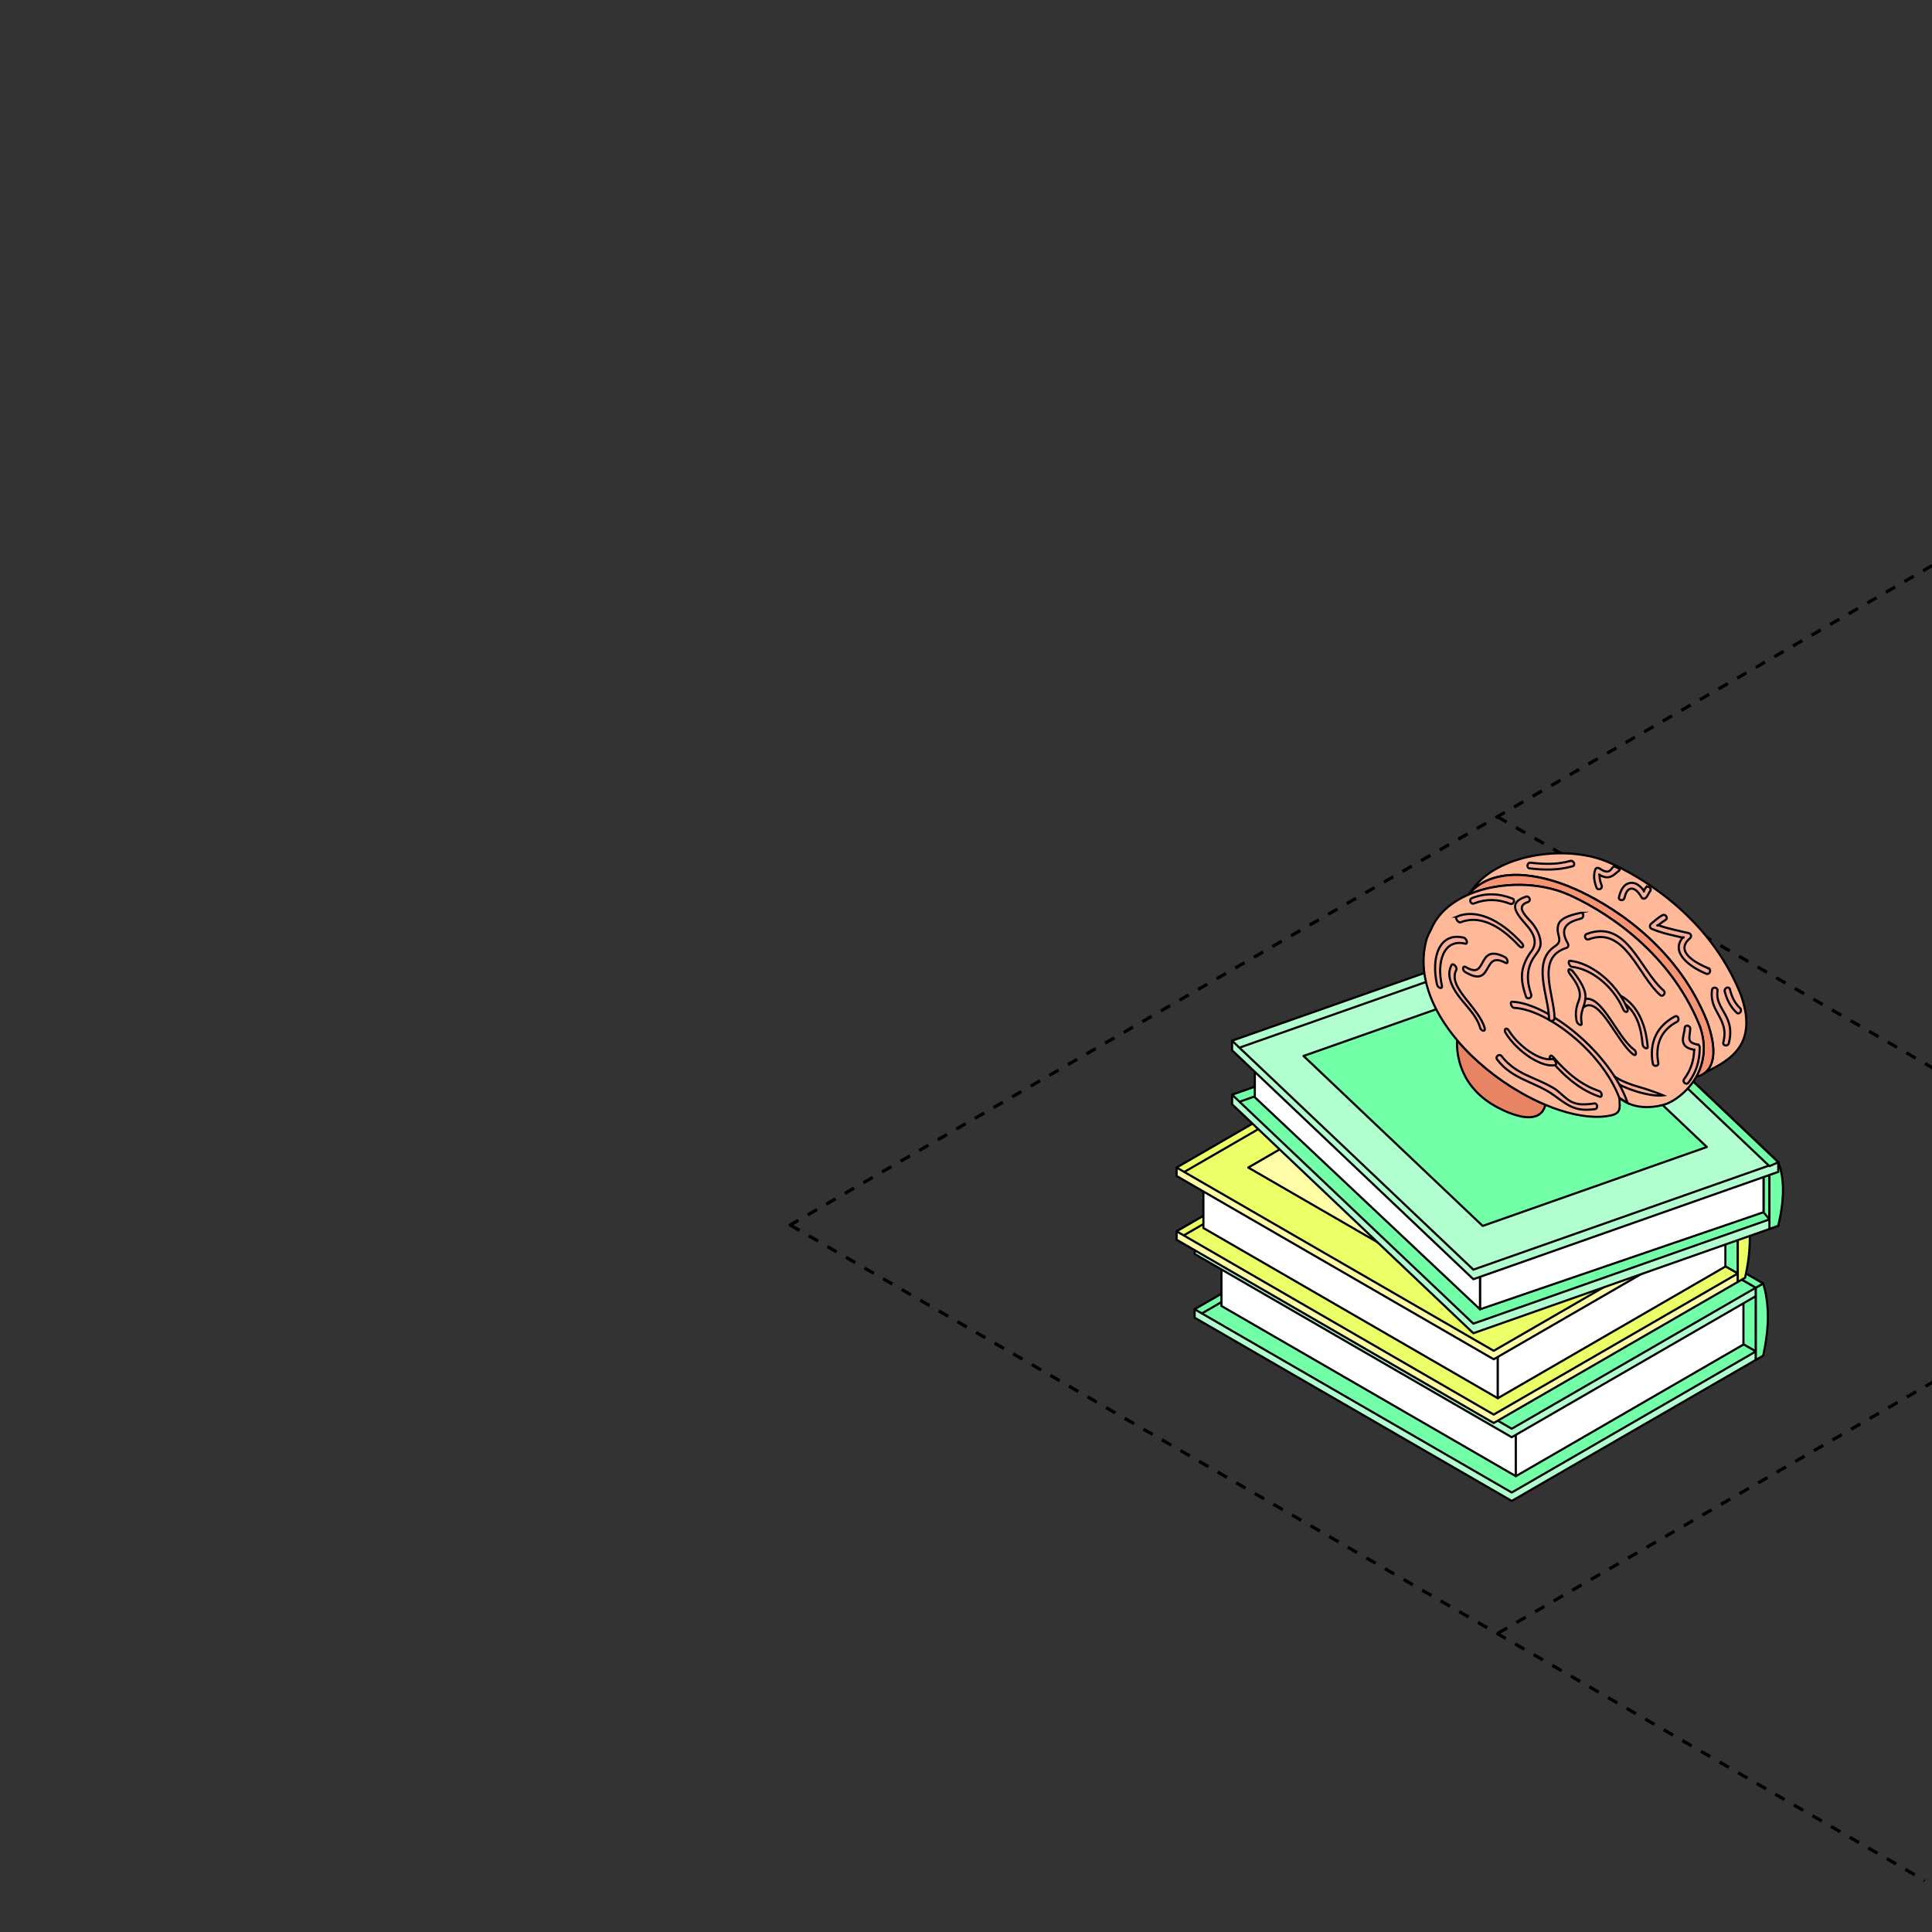 <?xml version="1.0" encoding="UTF-8"?> <svg xmlns="http://www.w3.org/2000/svg" width="360" height="360" viewBox="0 0 360 360" fill="none"><rect x="0" y="0" width="360" height="360" fill="#333333" stroke="none"/><g clip-path="url(#clip0_7047_22800)"><path d="M147.237 228.264L542.715 456.768" stroke="black" stroke-width="0.6" stroke-linejoin="round" stroke-dasharray="2 2"></path><path d="M279.008 152.188L674.24 380.275" stroke="black" stroke-width="0.6" stroke-linejoin="round" stroke-dasharray="2 2"></path><path d="M279.109 304.328L674.31 76.078" stroke="black" stroke-width="0.6" stroke-linejoin="round" stroke-dasharray="2 2"></path><path d="M147.031 228.383L542.537 -0.001" stroke="black" stroke-width="0.6" stroke-linejoin="round" stroke-dasharray="2 2"></path><path d="M320.402 239.945H327.175V251.823H320.402V239.945Z" fill="#72FFA8" stroke="black" stroke-width="0.4" stroke-miterlimit="10" stroke-linecap="round" stroke-linejoin="round"></path><path d="M327.175 253.391L281.69 279.678L222.604 245.529V243.955L268.088 219.242L327.175 251.817V253.391Z" fill="#B1FFCF" stroke="black" stroke-width="0.4" stroke-miterlimit="10" stroke-linecap="round" stroke-linejoin="round"></path><path d="M327.175 251.82L281.69 278.109L222.604 243.959L268.088 217.672L327.175 251.82Z" fill="#72FFA8" stroke="black" stroke-width="0.4" stroke-miterlimit="10" stroke-linecap="round" stroke-linejoin="round"></path><path d="M223.971 244.723L227.466 242.703" stroke="black" stroke-width="0.4" stroke-miterlimit="10" stroke-linecap="round" stroke-linejoin="round"></path><path d="M227.598 243.348L282.455 275.065L282.457 263.537L227.598 231.82V243.348Z" fill="white" stroke="black" stroke-width="0.4" stroke-miterlimit="10" stroke-linecap="round" stroke-linejoin="round"></path><path d="M282.455 275.066L324.863 250.535V238.672L282.455 263.206V275.066Z" fill="white" stroke="black" stroke-width="0.4" stroke-miterlimit="10" stroke-linecap="round" stroke-linejoin="round"></path><path d="M327.175 241.516L281.69 267.805L222.604 233.654V232.082L268.088 207.367L327.175 239.944V241.516Z" fill="#B1FFCF" stroke="black" stroke-width="0.4" stroke-miterlimit="10" stroke-linecap="round" stroke-linejoin="round"></path><path d="M327.175 239.94L281.69 266.227L222.604 232.078L268.088 205.789L327.175 239.94Z" fill="#72FFA8" stroke="black" stroke-width="0.4" stroke-miterlimit="10" stroke-linecap="round" stroke-linejoin="round"></path><path d="M313.821 239.94L268.089 213.508L235.957 232.078L281.691 258.51L313.821 239.94Z" fill="#72FFA8" stroke="black" stroke-width="0.4" stroke-miterlimit="10" stroke-linecap="round" stroke-linejoin="round"></path><path d="M328.537 252.608L327.175 253.395V239.943L328.537 239.156C329.657 242.75 329.755 247.159 328.537 252.608Z" fill="#72FFA8" stroke="black" stroke-width="0.4" stroke-miterlimit="10" stroke-linecap="round" stroke-linejoin="round"></path><path d="M268.088 205.795L327.175 239.945L328.536 239.158L269.45 205.008L268.088 205.795Z" fill="#72FFA8" stroke="black" stroke-width="0.4" stroke-miterlimit="10" stroke-linecap="round" stroke-linejoin="round"></path><path d="M317.04 225.414H323.813V237.294H317.04V225.414Z" fill="#72FFA8" stroke="black" stroke-width="0.4" stroke-miterlimit="10" stroke-linecap="round" stroke-linejoin="round"></path><path d="M323.813 238.87L278.33 265.157L219.244 231.008V229.434L264.726 204.719L323.813 237.296V238.87Z" fill="#FFFEA7" stroke="black" stroke-width="0.4" stroke-miterlimit="10" stroke-linecap="round" stroke-linejoin="round"></path><path d="M323.813 237.297L278.33 263.584L219.244 229.435L264.726 203.148L323.813 237.297Z" fill="#EBFF66" stroke="black" stroke-width="0.4" stroke-miterlimit="10" stroke-linecap="round" stroke-linejoin="round"></path><path d="M220.592 230.19L224.056 228.188" stroke="black" stroke-width="0.4" stroke-miterlimit="10" stroke-linecap="round" stroke-linejoin="round"></path><path d="M224.236 228.825L279.096 260.542V249.014L224.236 217.297V228.825Z" fill="white" stroke="black" stroke-width="0.4" stroke-miterlimit="10" stroke-linecap="round" stroke-linejoin="round"></path><path d="M279.095 260.537L321.501 236.003V224.141L279.095 248.674V260.537Z" fill="white" stroke="black" stroke-width="0.4" stroke-miterlimit="10" stroke-linecap="round" stroke-linejoin="round"></path><path d="M323.813 226.993L278.33 253.282L219.244 219.131V217.559L264.726 192.844L323.813 225.421V226.993Z" fill="#FFFEA7" stroke="black" stroke-width="0.4" stroke-miterlimit="10" stroke-linecap="round" stroke-linejoin="round"></path><path d="M323.813 225.416L278.33 251.703L219.244 217.555L264.726 191.266L323.813 225.416Z" fill="#EBFF66" stroke="black" stroke-width="0.4" stroke-miterlimit="10" stroke-linecap="round" stroke-linejoin="round"></path><path d="M220.722 218.345L234.295 210.5" stroke="black" stroke-width="0.4" stroke-miterlimit="10" stroke-linecap="round" stroke-linejoin="round"></path><path d="M310.461 225.416L264.729 198.984L232.597 217.557L278.329 243.987L310.461 225.416Z" fill="#FFFEA7" stroke="black" stroke-width="0.4" stroke-miterlimit="10" stroke-linecap="round" stroke-linejoin="round"></path><path d="M325.174 238.085L323.813 238.872V225.42L325.174 224.633C326.297 228.227 326.395 232.633 325.174 238.085Z" fill="#EBFF66" stroke="black" stroke-width="0.4" stroke-miterlimit="10" stroke-linecap="round" stroke-linejoin="round"></path><path d="M264.727 191.264L323.813 225.414L325.175 224.627L266.088 190.477L264.727 191.264Z" fill="#72FFA8" stroke="black" stroke-width="0.4" stroke-miterlimit="10" stroke-linecap="round" stroke-linejoin="round"></path><path d="M274.538 248.426L331.353 228.424V226.639L286.397 185.766L229.582 203.984V205.769L274.538 248.426Z" fill="#B1FFCF" stroke="black" stroke-width="0.4" stroke-miterlimit="10" stroke-linecap="round" stroke-linejoin="round"></path><path d="M274.538 246.642L331.353 226.641L286.397 183.984L229.582 203.986L274.538 246.642Z" fill="#72FFA8" stroke="black" stroke-width="0.4" stroke-miterlimit="10" stroke-linecap="round" stroke-linejoin="round"></path><path d="M233.583 204.375L231.049 205.267" stroke="black" stroke-width="0.4" stroke-miterlimit="10" stroke-linecap="round" stroke-linejoin="round"></path><path d="M328.607 218.336H329.71V227.221L328.607 225.884V218.336Z" fill="#72FFA8" stroke="black" stroke-width="0.4" stroke-miterlimit="10" stroke-linecap="round" stroke-linejoin="round"></path><path d="M275.774 243.974L328.607 225.879V214.289L275.774 231.757V243.974Z" fill="white" stroke="black" stroke-width="0.4" stroke-miterlimit="10" stroke-linecap="round" stroke-linejoin="round"></path><path d="M233.811 204.451L275.773 243.972V231.755L233.847 192.438L233.811 204.451Z" fill="white" stroke="black" stroke-width="0.4" stroke-miterlimit="10" stroke-linecap="round" stroke-linejoin="round"></path><path d="M329.71 228.998L331.355 228.401C332.446 223.769 332.604 219.727 331.355 216.57L329.71 217.298V228.998Z" fill="#72FFA8" stroke="black" stroke-width="0.4" stroke-miterlimit="10" stroke-linecap="round" stroke-linejoin="round"></path><path d="M274.538 238.363L331.353 218.362V216.577L286.397 175.703L229.582 193.922V195.705L274.538 238.363Z" fill="#B1FFCF" stroke="black" stroke-width="0.4" stroke-miterlimit="10" stroke-linecap="round" stroke-linejoin="round"></path><path d="M229.58 193.922L274.536 236.581L329.6 217.197L331.36 216.572L286.404 173.914L284.671 174.526L229.58 193.922Z" fill="#B1FFCF" stroke="black" stroke-width="0.4" stroke-miterlimit="10" stroke-linecap="round" stroke-linejoin="round"></path><path d="M285.852 175.883L284.713 176.285L231.008 195.193" stroke="black" stroke-width="0.4" stroke-miterlimit="10" stroke-linecap="round" stroke-linejoin="round"></path><path d="M318.05 213.729L284.669 182.055L242.894 196.763L276.272 228.435L318.05 213.729Z" fill="#72FFA8" stroke="black" stroke-width="0.4" stroke-miterlimit="10" stroke-linecap="round" stroke-linejoin="round"></path><path d="M284.671 174.526L329.6 217.197L329.713 217.298L331.36 216.572L286.404 173.914L284.671 174.526Z" fill="#72FFA8" stroke="black" stroke-width="0.4" stroke-miterlimit="10" stroke-linecap="round" stroke-linejoin="round"></path><path d="M299.792 160.7C291.992 157.237 278.562 159.061 274.059 166.203C278.511 161.53 286.536 162.576 293.507 165.67C298.983 168.098 312.137 175.414 318.074 190.292C319.947 195.528 319.374 198.449 317.777 199.801C317.777 199.801 317.777 199.801 317.787 199.801C322.588 197.475 327.644 194.483 324.359 185.313C318.411 170.435 305.258 163.119 299.792 160.69V160.7Z" fill="#FFB999" stroke="black" stroke-width="0.4" stroke-miterlimit="10" stroke-linecap="round"></path><path d="M273.854 166.592C273.926 166.469 273.977 166.326 274.059 166.203C273.895 166.367 273.731 166.531 273.588 166.715C273.68 166.674 273.762 166.633 273.854 166.592Z" fill="#9A6351" stroke="black" stroke-width="0.4" stroke-miterlimit="10" stroke-linecap="round"></path><path d="M293.508 165.681C286.537 162.586 278.512 161.541 274.059 166.213C273.977 166.336 273.926 166.469 273.854 166.603C279.495 164.246 286.926 164.348 292.198 166.685C297.674 169.113 310.827 176.429 316.764 191.307C317.818 194.473 317.562 197.168 316.682 199.351C316.498 199.812 316.283 200.242 316.058 200.652C316.703 200.519 317.296 200.232 317.788 199.812C319.384 198.459 319.958 195.539 318.084 190.303C312.137 175.425 298.984 168.109 293.518 165.681H293.508Z" fill="#F69474" stroke="black" stroke-width="0.4" stroke-miterlimit="10" stroke-linecap="round"></path><path d="M271.5 193.797C271.388 196.328 271.899 202.629 279.177 206.421C280.539 207.128 281.685 207.579 282.698 207.855C286.005 208.777 287.571 207.66 287.949 205.847C286.414 205.201 284.858 204.423 283.323 203.541C278.962 201.031 274.765 197.66 271.5 193.797Z" fill="#E68464" stroke="black" stroke-width="0.4" stroke-miterlimit="10" stroke-linecap="round"></path><path d="M292.187 166.684C286.926 164.348 279.484 164.246 273.844 166.602C273.752 166.643 273.67 166.684 273.578 166.725C270.425 168.098 267.856 170.26 266.628 173.263C266.361 173.724 266.116 174.226 265.901 174.779C263.935 181.306 266.679 188.079 271.5 193.807C274.755 197.67 278.962 201.051 283.323 203.551C284.858 204.433 286.414 205.211 287.949 205.857C288.86 206.246 289.771 206.595 290.672 206.881C294.306 208.06 297.714 208.449 300.417 207.783C302.239 207.322 301.768 205.908 301.737 204.545C304.132 206.615 307.521 206.584 310.202 205.795C311.687 205.365 314.399 203.592 316.068 200.652C316.303 200.242 316.508 199.811 316.692 199.35C317.572 197.168 317.838 194.473 316.774 191.307C310.827 176.429 297.673 169.113 292.207 166.684H292.187Z" fill="#FFB999" stroke="black" stroke-width="0.4" stroke-miterlimit="10" stroke-linecap="round"></path><path d="M315.689 195.6C315.843 195.631 315.986 195.652 316.129 195.682C315.986 195.529 315.843 195.365 315.699 195.211C315.699 195.344 315.699 195.467 315.699 195.6H315.689Z" fill="#9A6351" stroke="black" stroke-width="0.4" stroke-miterlimit="10" stroke-linecap="round"></path><path d="M313.55 174.706C313.867 174.778 314.185 174.86 314.512 174.932C314.44 174.614 314.358 174.286 314.287 173.969C313.99 174.215 313.755 174.46 313.56 174.696L313.55 174.706Z" fill="#9A6351" stroke="black" stroke-width="0.4" stroke-miterlimit="10" stroke-linecap="round"></path><path d="M308.279 173.008C308.514 172.803 308.749 172.598 308.995 172.404C308.719 172.301 308.453 172.199 308.187 172.086C308.217 172.393 308.258 172.701 308.289 173.008H308.279Z" fill="#9A6351" stroke="black" stroke-width="0.4" stroke-miterlimit="10" stroke-linecap="round"></path><path d="M305.903 166.573C306.179 166.573 306.445 166.573 306.722 166.584C306.599 166.379 306.456 166.174 306.302 165.969C306.19 166.184 306.077 166.399 305.903 166.573Z" fill="#9A6351" stroke="black" stroke-width="0.4" stroke-miterlimit="10" stroke-linecap="round"></path><path d="M298.072 163.058C298.093 162.863 298.134 162.658 298.195 162.453C297.929 162.525 297.663 162.586 297.397 162.658C297.612 162.802 297.837 162.935 298.062 163.058H298.072Z" fill="#9A6351" stroke="black" stroke-width="0.4" stroke-miterlimit="10" stroke-linecap="round"></path><path d="M297.939 203.283C294.899 202.268 292.115 200.147 289.412 196.95C288.88 196.315 288.501 197.032 289.034 197.657C291.879 201.008 294.858 203.283 298.062 204.348C298.655 204.543 298.543 203.477 297.949 203.283H297.939Z" fill="#FBAE95" stroke="black" stroke-width="0.4" stroke-miterlimit="10" stroke-linecap="round"></path><path d="M304.44 195.55C300.97 192.927 298.042 183.961 294.408 186.574C294.019 186.85 294.777 187.906 295.166 187.629C298.052 185.559 301.318 194.197 304.307 196.462C304.921 196.923 305.054 196 304.45 195.55H304.44Z" fill="#FBAE95" stroke="black" stroke-width="0.4" stroke-miterlimit="10" stroke-linecap="round"></path><path d="M301.768 185.418C301.154 185.1 301.277 186.166 301.881 186.484C305.033 188.123 305.832 191.74 306.067 194.578C306.129 195.254 307.07 195.685 307.019 195.009C306.722 191.494 305.484 187.344 301.768 185.418Z" fill="#FBAE95" stroke="black" stroke-width="0.4" stroke-miterlimit="10" stroke-linecap="round"></path><path d="M289.188 197.335C287.048 197.786 283.036 195.071 281.142 192.027C280.702 191.32 280.119 191.771 280.549 192.478C282.759 196.024 287.304 198.995 289.771 198.473C290.262 198.37 289.689 197.233 289.188 197.335Z" fill="#FBAE95" stroke="black" stroke-width="0.4" stroke-miterlimit="10" stroke-linecap="round"></path><path d="M293.241 181.196C292.269 180.048 292.003 180.827 292.514 181.483C293.917 183.276 294.807 184.874 294.173 186.473C293.743 187.559 293.477 188.625 293.763 190.192C293.896 190.899 294.848 191.33 294.715 190.623C294.316 188.461 295.34 187.641 295.432 185.848C295.514 184.393 294.388 182.671 293.241 181.186V181.196Z" fill="#FBAE95" stroke="black" stroke-width="0.4" stroke-miterlimit="10" stroke-linecap="round"></path><path d="M300.57 200.356C299.987 199.833 300.345 201.032 300.939 201.554C302.198 202.671 307.347 204.454 309.936 204.106C309.23 203.799 307.08 203.02 305.862 202.671C304.644 202.333 301.86 201.493 300.57 200.356Z" fill="#FBAE95" stroke="black" stroke-width="0.4" stroke-miterlimit="10" stroke-linecap="round"></path><path d="M292.586 179.025C292.034 178.974 292.392 180.111 292.955 180.173C296.241 180.49 300.478 183.472 302.474 188.083C302.792 188.821 303.559 188.647 303.232 187.919C301.021 182.816 296.23 179.384 292.586 179.035V179.025Z" fill="#FBAE95" stroke="black" stroke-width="0.4" stroke-miterlimit="10" stroke-linecap="round"></path><path d="M281.787 186.657C281.245 186.636 281.603 187.773 282.156 187.804C288.184 188.081 298.421 195.868 301.727 204.547C301.727 204.547 302.853 205.285 303.293 205.52C299.976 196.032 288.44 186.964 281.787 186.657Z" fill="#FBAE95" stroke="black" stroke-width="0.4" stroke-miterlimit="10" stroke-linecap="round"></path><path d="M280.395 178.334C278.757 177.484 277.539 177.443 276.751 178.519C275.779 179.84 275.697 181.726 273.158 180.209C272.554 179.84 272.401 180.752 273.015 181.121C274.653 182.105 275.871 182.31 276.679 181.234C277.744 179.81 277.836 178.017 280.518 179.4C281.132 179.718 281.009 178.652 280.405 178.334H280.395Z" fill="#FBAE95" stroke="black" stroke-width="0.4" stroke-miterlimit="10" stroke-linecap="round"></path><path d="M271.367 180.714C271.613 180.263 270.733 179.351 270.487 179.802C269.77 181.113 269.924 182.691 271.224 184.771C272.616 186.984 275.093 188.962 275.769 191.442C275.963 192.169 276.854 192.302 276.649 191.575C275.595 187.691 269.617 183.931 271.367 180.724V180.714Z" fill="#FBAE95" stroke="black" stroke-width="0.4" stroke-miterlimit="10" stroke-linecap="round"></path><path d="M272.738 174.721C268.265 173.635 266.607 178.307 267.764 183.431C267.928 184.148 268.838 184.383 268.675 183.666C267.651 179.158 269.043 174.875 273.015 175.838C273.598 175.981 273.322 174.854 272.738 174.711V174.721Z" fill="#FBAE95" stroke="black" stroke-width="0.4" stroke-miterlimit="10" stroke-linecap="round"></path><path d="M271.479 170.79C271.019 170.974 271.715 172.05 272.175 171.855C275.308 170.564 279.146 172.009 283.046 176.251C283.609 176.866 284.152 176.354 283.578 175.739C279.31 171.097 274.919 169.365 271.469 170.79H271.479Z" fill="#FBAE95" stroke="black" stroke-width="0.4" stroke-miterlimit="10" stroke-linecap="round"></path><path d="M316.292 194.618C314.204 194.249 314.87 193.357 314.951 191.718C314.982 191.031 313.959 190.857 313.928 191.554C313.887 192.384 313.395 193.48 313.662 194.3C313.959 195.202 314.849 195.447 315.688 195.611C315.688 195.478 315.832 195.642 315.678 195.611C315.637 197.609 315.023 199.485 313.815 201.063C313.396 201.606 314.214 202.272 314.624 201.729C316.088 199.812 316.763 197.538 316.712 195.099C316.712 194.863 316.487 194.669 316.282 194.628L316.292 194.618Z" fill="#FBAE95" stroke="black" stroke-width="0.4" stroke-miterlimit="10" stroke-linecap="round"></path><path d="M312.086 189.405C308.718 191.178 307.264 194.303 307.971 198.156C308.094 198.832 309.127 198.719 308.994 198.033C308.38 194.682 309.496 191.967 312.475 190.399C313.068 190.092 312.69 189.088 312.086 189.405Z" fill="#FBAE95" stroke="black" stroke-width="0.4" stroke-miterlimit="10" stroke-linecap="round"></path><path d="M294.49 170.095C293.262 170.403 290.795 170.833 290.355 172.37C289.823 174.245 291.46 175.198 289.751 176.315C285.36 179.184 288.553 185.567 288.646 189.779C288.666 190.476 289.69 190.342 289.669 189.656C289.567 185.168 286.107 178.415 291.921 176.612C292.269 176.499 292.3 176.059 292.146 175.792C290.468 172.934 292.003 171.806 294.593 171.161C295.237 170.997 295.125 169.931 294.48 170.095H294.49Z" fill="#FBAE95" stroke="black" stroke-width="0.4" stroke-miterlimit="10" stroke-linecap="round"></path><path d="M285.8 172.395C284.981 171.207 281.92 169.004 284.725 168.071C285.36 167.856 284.971 166.862 284.336 167.077C280.672 168.297 282.77 170.438 284.571 172.539C285.708 173.86 286.588 175.561 285.401 177.18C284.725 178.092 284.264 178.871 283.906 179.978C283.251 182.007 283.712 183.81 284.346 185.695C284.571 186.351 285.523 185.951 285.308 185.296C284.51 182.918 284.346 180.592 285.82 178.369C286.434 177.447 287.192 176.74 287.059 175.49C286.926 174.281 286.475 173.369 285.8 172.395Z" fill="#FBAE95" stroke="black" stroke-width="0.4" stroke-miterlimit="10" stroke-linecap="round"></path><path d="M297.039 205.624C295.238 205.849 293.662 206.003 292.126 204.876C291.205 204.2 290.448 203.318 289.465 202.734C286.015 200.675 282.443 200.234 279.802 196.791C279.392 196.248 278.553 196.894 278.973 197.437C281.87 201.218 285.944 201.484 289.577 204.107C292.362 206.126 293.549 207.14 297.162 206.679C297.828 206.597 297.705 205.532 297.05 205.614L297.039 205.624Z" fill="#FBAE95" stroke="black" stroke-width="0.4" stroke-miterlimit="10" stroke-linecap="round"></path><path d="M295.657 174.032C295.033 174.268 295.411 175.262 296.046 175.026C302.751 172.485 305.258 181.83 309.343 185.406C309.854 185.857 310.499 185.016 309.987 184.566C305.473 180.621 303.15 171.194 295.657 174.032Z" fill="#FBAE95" stroke="black" stroke-width="0.4" stroke-miterlimit="10" stroke-linecap="round"></path><path d="M281.797 167.423C279.289 166.45 276.782 166.358 274.274 167.352C273.649 167.598 274.038 168.591 274.663 168.346C276.915 167.454 279.146 167.526 281.388 168.407C282.012 168.653 282.432 167.669 281.807 167.423H281.797Z" fill="#FBAE95" stroke="black" stroke-width="0.4" stroke-miterlimit="10" stroke-linecap="round"></path><path d="M318.371 180.435C316.344 179.625 311.871 177.371 314.901 174.84C315.269 174.533 315.106 173.99 314.676 173.877C312.772 173.406 310.837 173.067 308.995 172.401C308.759 172.596 308.718 172.309 308.984 172.401C309.414 172.043 309.865 171.705 310.356 171.407C310.929 171.059 310.305 170.209 309.732 170.547C308.964 170.998 308.319 171.561 307.644 172.145C307.357 172.391 307.367 172.903 307.746 173.067C309.609 173.867 311.584 174.256 313.539 174.717C313.734 174.471 313.857 174.799 313.529 174.727C311.165 177.627 315.167 180.322 317.931 181.439C318.555 181.685 318.975 180.711 318.35 180.455L318.371 180.435Z" fill="#FBAE95" stroke="black" stroke-width="0.4" stroke-miterlimit="10" stroke-linecap="round"></path><path d="M320.029 184.635C320.121 183.949 319.097 183.785 319.005 184.471C318.821 185.896 319.107 187.054 319.783 188.293C320.909 190.384 321.748 191.716 321.114 194.226C320.94 194.892 321.973 195.056 322.137 194.39C322.557 192.73 322.526 191.214 321.789 189.666C320.97 187.925 319.762 186.736 320.029 184.635Z" fill="#FBAE95" stroke="black" stroke-width="0.4" stroke-miterlimit="10" stroke-linecap="round"></path><path d="M322.342 184.35C322.178 183.684 321.216 184.084 321.38 184.75C321.759 186.276 322.465 187.629 323.591 188.695C324.082 189.166 324.727 188.316 324.236 187.854C323.243 186.912 322.67 185.682 322.342 184.35Z" fill="#FBAE95" stroke="black" stroke-width="0.4" stroke-miterlimit="10" stroke-linecap="round"></path><path d="M306.651 165.408C306.518 165.582 306.415 165.777 306.313 165.971C306.441 166.142 306.2 166.187 306.313 165.971C305.719 165.172 304.89 164.424 303.907 164.506C302.556 164.619 301.973 165.92 301.676 167.139C301.512 167.816 302.536 167.969 302.7 167.303C302.873 166.607 303.201 165.541 304.071 165.582C304.9 165.623 305.514 166.596 305.903 167.242C306.098 167.57 306.507 167.478 306.722 167.252C307.06 166.904 307.173 166.453 307.459 166.084C307.889 165.551 307.07 164.885 306.651 165.418V165.408Z" fill="#FBAE95"></path><path d="M306.313 165.971C306.415 165.777 306.518 165.582 306.651 165.408V165.418C307.07 164.885 307.889 165.551 307.459 166.084C307.173 166.453 307.06 166.904 306.722 167.252C306.507 167.478 306.098 167.57 305.903 167.242C305.514 166.596 304.9 165.623 304.071 165.582C303.201 165.541 302.873 166.607 302.7 167.303C302.536 167.969 301.512 167.816 301.676 167.139C301.973 165.92 302.556 164.619 303.907 164.506C304.89 164.424 305.719 165.172 306.313 165.971ZM306.313 165.971C306.2 166.187 306.441 166.142 306.313 165.971Z" stroke="black" stroke-width="0.4" stroke-miterlimit="10" stroke-linecap="round"></path><path d="M300.938 161.489C300.56 161.274 300.273 162.084 299.894 162.288C299.28 162.627 298.564 162.155 298.052 161.817C297.796 161.653 297.376 161.664 297.253 162.022C296.854 163.19 297.059 164.256 297.479 165.383C297.724 166.028 298.686 165.629 298.441 164.983C298.205 164.338 298.011 163.713 298.072 163.057C297.847 162.934 298.093 162.862 298.083 163.057C298.625 163.344 299.198 163.549 299.823 163.436C300.519 163.313 301.02 162.749 301.573 162.34C302.116 161.94 301.655 161.879 300.949 161.479L300.938 161.489Z" fill="#FBAE95" stroke="black" stroke-width="0.4" stroke-miterlimit="10" stroke-linecap="round"></path><path d="M292.617 160.424C290.089 161.121 287.786 161.039 285.206 160.752C284.541 160.68 284.377 161.736 285.042 161.818C287.827 162.125 290.273 162.176 293.006 161.428C293.651 161.254 293.262 160.26 292.617 160.434V160.424Z" fill="#FBAE95" stroke="black" stroke-width="0.4" stroke-miterlimit="10" stroke-linecap="round"></path></g><defs><clipPath id="clip0_7047_22800"><rect width="360" height="360" rx="16" fill="white"></rect></clipPath></defs></svg> 